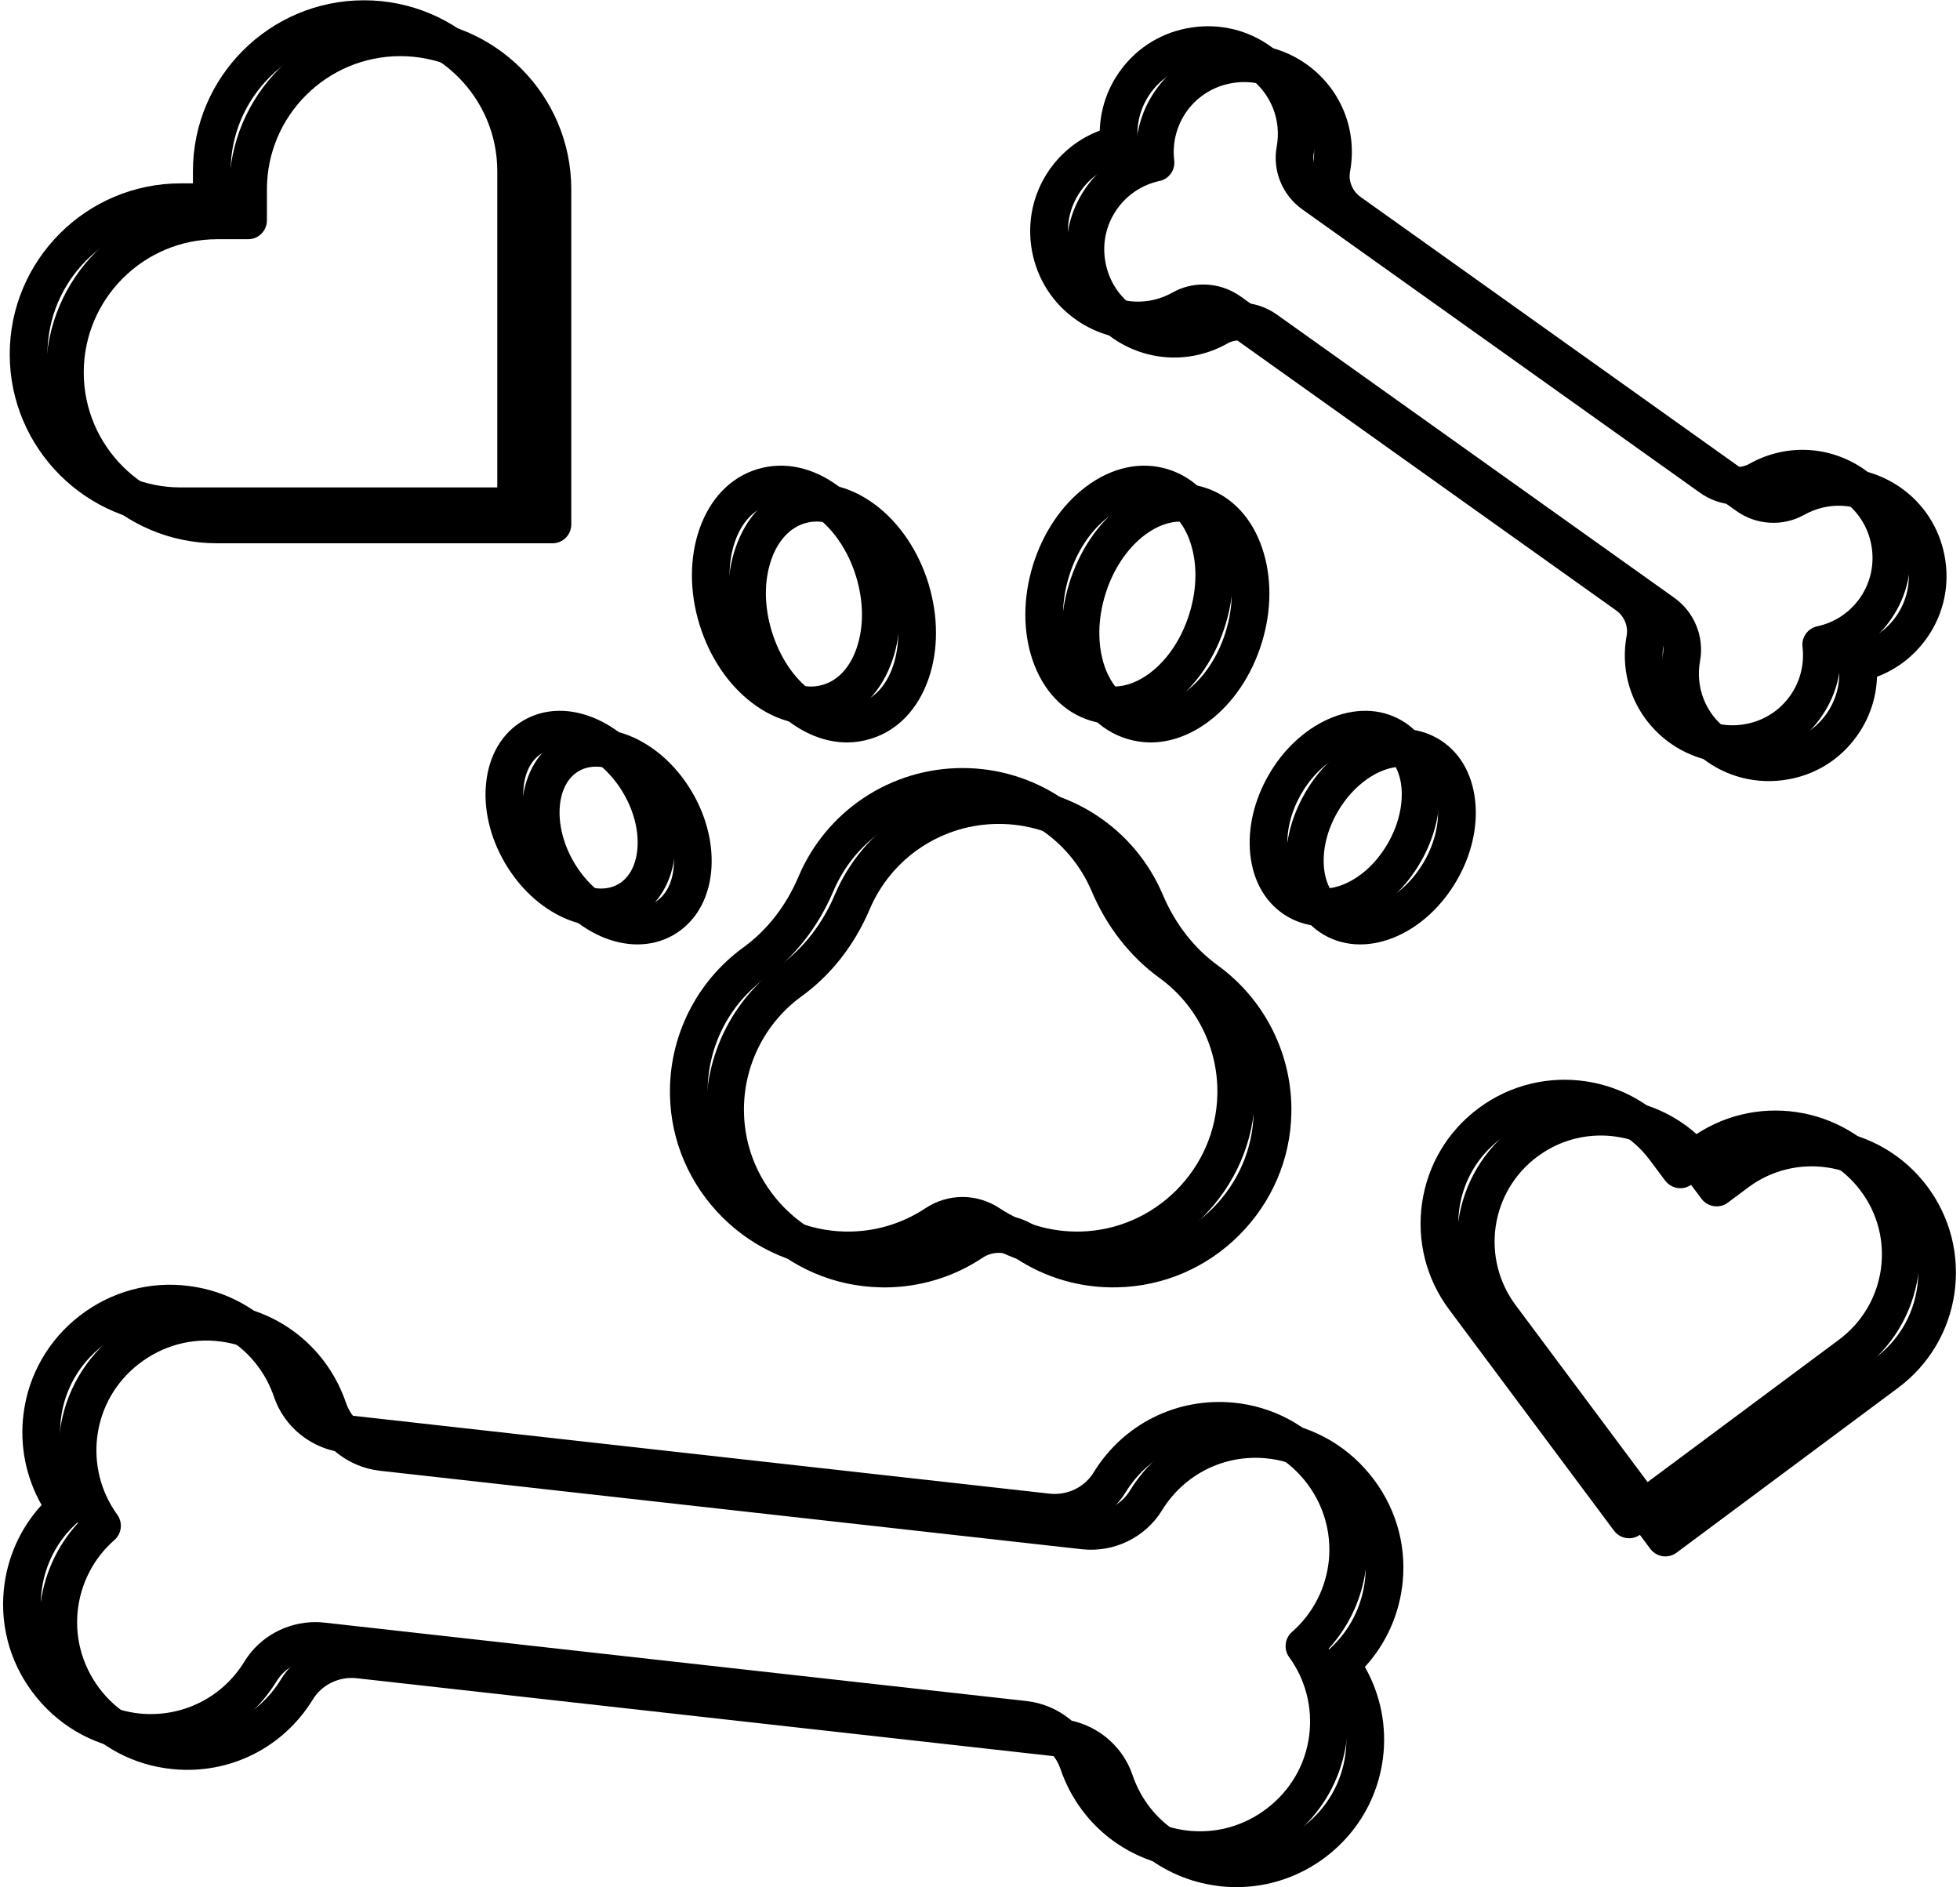 <svg xmlns="http://www.w3.org/2000/svg" xmlns:xlink="http://www.w3.org/1999/xlink" width="108" zoomAndPan="magnify" viewBox="0 0 81 78" height="104" preserveAspectRatio="xMidYMid meet" version="1.0"><defs><clipPath id="26466e85cf"><path d="M 0 53 L 57 53 L 57 77.25 L 0 77.25 Z M 0 53 " clip-rule="nonzero"/></clipPath><clipPath id="35eb2eba12"><path d="M 58 44 L 79.5 44 L 79.5 64 L 58 64 Z M 58 44 " clip-rule="nonzero"/></clipPath><clipPath id="0d57684c89"><path d="M 1.5 53 L 58 53 L 58 78 L 1.5 78 Z M 1.5 53 " clip-rule="nonzero"/></clipPath><clipPath id="b2d677a958"><path d="M 1.5 0.75 L 24 0.75 L 24 23 L 1.5 23 Z M 1.5 0.75 " clip-rule="nonzero"/></clipPath></defs><g clip-path="url(#26466e85cf)"><path fill="#000000" d="M 13.035 67.039 C 13.164 67.039 13.293 67.047 13.422 67.062 L 42.418 70.301 C 43.746 70.449 44.875 71.352 45.301 72.602 C 45.859 74.258 47.285 75.422 49.016 75.648 C 50.215 75.801 51.406 75.477 52.371 74.73 C 53.34 73.984 53.953 72.918 54.105 71.723 C 54.25 70.574 53.957 69.422 53.277 68.488 C 53.043 68.16 53.09 67.711 53.395 67.445 C 54.266 66.68 54.805 65.625 54.918 64.473 C 55.031 63.273 54.668 62.094 53.895 61.156 C 53.117 60.215 52.023 59.633 50.82 59.52 C 49.086 59.355 47.438 60.18 46.523 61.668 C 45.832 62.793 44.531 63.426 43.203 63.277 L 14.207 60.035 C 12.879 59.887 11.75 58.984 11.324 57.734 C 10.762 56.082 9.34 54.914 7.609 54.691 C 6.41 54.535 5.219 54.863 4.25 55.609 C 3.285 56.352 2.672 57.422 2.52 58.617 C 2.375 59.766 2.668 60.914 3.348 61.852 C 3.582 62.176 3.531 62.629 3.23 62.895 C 2.359 63.656 1.82 64.715 1.707 65.867 C 1.594 67.066 1.957 68.242 2.73 69.184 C 3.508 70.125 4.598 70.703 5.801 70.82 C 7.539 70.98 9.188 70.16 10.102 68.668 C 10.723 67.652 11.848 67.039 13.035 67.039 Z M 49.605 77.242 C 49.344 77.242 49.078 77.227 48.816 77.191 C 46.492 76.891 44.578 75.324 43.824 73.105 C 43.594 72.422 42.973 71.93 42.246 71.852 L 13.246 68.609 C 12.52 68.527 11.805 68.871 11.43 69.484 C 10.203 71.484 7.992 72.59 5.656 72.367 C 4.039 72.215 2.57 71.438 1.531 70.176 C 0.488 68.914 0 67.332 0.156 65.715 C 0.285 64.395 0.832 63.168 1.719 62.199 C 1.07 61.059 0.805 59.738 0.973 58.422 C 1.18 56.812 2.004 55.375 3.297 54.375 C 4.594 53.375 6.195 52.938 7.809 53.148 C 10.133 53.445 12.047 55.016 12.801 57.234 C 13.031 57.914 13.652 58.406 14.379 58.488 L 43.375 61.73 C 44.105 61.812 44.82 61.469 45.195 60.855 C 46.422 58.855 48.633 57.75 50.969 57.969 C 52.586 58.121 54.055 58.902 55.094 60.164 C 56.137 61.426 56.625 63.008 56.469 64.621 L 55.691 64.547 L 56.469 64.621 C 56.34 65.945 55.793 67.172 54.906 68.141 C 55.555 69.281 55.82 70.598 55.652 71.918 C 55.445 73.527 54.621 74.965 53.328 75.965 C 52.242 76.801 50.945 77.242 49.605 77.242 " fill-opacity="1" fill-rule="nonzero"/></g><path fill="#000000" d="M 49.727 11.758 C 50.266 11.758 50.805 11.922 51.262 12.246 L 67.695 23.957 C 68.52 24.547 68.938 25.566 68.758 26.559 C 68.555 27.656 68.988 28.75 69.887 29.41 C 70.504 29.871 71.273 30.059 72.043 29.941 C 72.812 29.824 73.488 29.422 73.945 28.801 C 74.387 28.203 74.578 27.473 74.492 26.738 C 74.441 26.34 74.707 25.969 75.102 25.883 C 75.824 25.73 76.453 25.309 76.875 24.699 C 77.312 24.066 77.477 23.293 77.336 22.527 C 77.195 21.762 76.766 21.098 76.129 20.664 C 75.211 20.031 74.035 19.98 73.062 20.527 C 72.184 21.02 71.082 20.957 70.258 20.367 L 53.824 8.656 C 52.996 8.07 52.578 7.047 52.762 6.059 C 52.961 4.961 52.527 3.867 51.633 3.207 C 51.012 2.746 50.246 2.559 49.473 2.676 C 48.703 2.793 48.027 3.195 47.57 3.816 C 47.133 4.41 46.938 5.145 47.027 5.879 C 47.074 6.277 46.812 6.648 46.418 6.73 C 45.695 6.887 45.062 7.309 44.645 7.918 C 44.207 8.551 44.043 9.32 44.184 10.086 C 44.324 10.855 44.754 11.516 45.387 11.953 C 46.305 12.586 47.48 12.637 48.457 12.09 C 48.848 11.867 49.289 11.758 49.727 11.758 Z M 71.594 31.531 C 70.648 31.531 69.73 31.234 68.957 30.664 C 67.578 29.645 66.914 27.965 67.223 26.277 C 67.297 25.879 67.125 25.465 66.789 25.227 L 50.355 13.516 C 50.02 13.277 49.574 13.25 49.219 13.449 C 47.723 14.289 45.918 14.207 44.504 13.238 C 43.523 12.562 42.867 11.547 42.648 10.371 C 42.434 9.195 42.684 8.008 43.359 7.031 C 43.879 6.281 44.605 5.715 45.449 5.398 C 45.477 4.5 45.773 3.629 46.316 2.895 C 47.02 1.938 48.059 1.312 49.242 1.137 C 50.426 0.957 51.605 1.246 52.559 1.953 C 53.938 2.973 54.602 4.652 54.293 6.34 C 54.219 6.738 54.391 7.148 54.73 7.391 L 71.16 19.102 C 71.5 19.34 71.945 19.367 72.297 19.168 C 73.793 18.328 75.602 18.41 77.012 19.379 C 77.992 20.051 78.652 21.07 78.867 22.246 C 79.086 23.422 78.832 24.605 78.156 25.582 C 77.637 26.336 76.91 26.902 76.07 27.219 C 76.043 28.117 75.742 28.988 75.199 29.723 C 74.496 30.68 73.461 31.305 72.277 31.48 C 72.047 31.516 71.82 31.531 71.594 31.531 " fill-opacity="1" fill-rule="nonzero"/><path fill="#000000" d="M 39.777 49.469 C 40.309 49.469 40.844 49.625 41.309 49.934 C 42.301 50.59 43.457 50.926 44.652 50.898 C 46.137 50.863 47.543 50.258 48.609 49.195 C 49.672 48.129 50.277 46.727 50.309 45.238 C 50.352 43.34 49.461 41.535 47.918 40.418 C 46.707 39.539 45.738 38.301 45.117 36.836 C 44.207 34.688 42.109 33.301 39.777 33.301 C 37.445 33.301 35.348 34.688 34.438 36.836 C 33.816 38.301 32.848 39.539 31.637 40.418 C 30.094 41.535 29.203 43.34 29.246 45.238 C 29.277 46.727 29.883 48.129 30.945 49.195 C 32.012 50.258 33.414 50.863 34.902 50.898 C 36.102 50.926 37.254 50.59 38.246 49.934 C 38.711 49.625 39.246 49.469 39.777 49.469 Z M 35.043 52.457 C 34.984 52.457 34.926 52.457 34.867 52.453 C 32.977 52.41 31.191 51.645 29.844 50.297 C 28.496 48.945 27.727 47.164 27.688 45.273 C 27.633 42.863 28.766 40.578 30.719 39.156 C 31.703 38.445 32.492 37.43 33 36.227 C 34.156 33.504 36.816 31.742 39.777 31.742 C 42.738 31.742 45.398 33.504 46.555 36.227 C 47.062 37.43 47.852 38.445 48.836 39.156 C 50.789 40.578 51.922 42.863 51.867 45.273 C 51.828 47.164 51.059 48.945 49.711 50.297 C 48.363 51.645 46.578 52.41 44.688 52.453 C 43.168 52.492 41.703 52.066 40.445 51.23 C 40.039 50.961 39.516 50.961 39.109 51.23 C 37.902 52.035 36.496 52.457 35.043 52.457 " fill-opacity="1" fill-rule="nonzero"/><path fill="#000000" d="M 47.293 20.805 C 46.812 20.805 46.301 20.992 45.812 21.359 C 45.074 21.918 44.492 22.793 44.176 23.828 C 43.859 24.859 43.852 25.91 44.148 26.785 C 44.422 27.57 44.91 28.109 45.531 28.297 C 46.148 28.488 46.855 28.316 47.52 27.816 C 48.258 27.262 48.84 26.383 49.156 25.352 C 49.477 24.316 49.484 23.266 49.184 22.391 C 48.914 21.605 48.422 21.07 47.805 20.879 C 47.637 20.828 47.469 20.805 47.293 20.805 Z M 46.047 29.934 C 45.719 29.934 45.395 29.883 45.074 29.785 C 43.965 29.449 43.113 28.562 42.676 27.289 C 42.27 26.109 42.273 24.715 42.684 23.371 C 43.098 22.023 43.875 20.871 44.875 20.117 C 45.949 19.309 47.152 19.051 48.258 19.391 C 49.367 19.73 50.223 20.617 50.656 21.887 C 51.062 23.07 51.062 24.461 50.648 25.805 C 50.238 27.152 49.457 28.309 48.461 29.059 C 47.695 29.637 46.863 29.934 46.047 29.934 " fill-opacity="1" fill-rule="nonzero"/><path fill="#000000" d="M 32.262 20.805 C 32.086 20.805 31.918 20.828 31.75 20.879 C 31.133 21.07 30.641 21.605 30.371 22.391 C 30.07 23.266 30.078 24.316 30.398 25.352 C 30.715 26.383 31.293 27.262 32.035 27.816 C 32.699 28.316 33.406 28.488 34.023 28.297 C 34.645 28.109 35.133 27.57 35.402 26.785 C 35.703 25.91 35.695 24.859 35.379 23.828 C 35.062 22.793 34.48 21.918 33.742 21.359 C 33.254 20.992 32.742 20.805 32.262 20.805 Z M 33.508 29.934 C 32.691 29.934 31.859 29.637 31.094 29.059 C 30.098 28.309 29.32 27.152 28.906 25.805 C 28.492 24.461 28.492 23.07 28.898 21.887 C 29.332 20.617 30.184 19.73 31.293 19.391 C 32.406 19.051 33.605 19.309 34.68 20.117 C 35.68 20.871 36.457 22.023 36.871 23.371 C 37.281 24.715 37.285 26.109 36.879 27.289 C 36.441 28.562 35.59 29.449 34.48 29.785 C 34.164 29.883 33.836 29.934 33.508 29.934 " fill-opacity="1" fill-rule="nonzero"/><path fill="#000000" d="M 22.203 34.859 C 22.645 35.621 23.262 36.211 23.949 36.516 C 24.547 36.781 25.117 36.793 25.555 36.539 C 25.988 36.289 26.266 35.793 26.336 35.141 C 26.414 34.395 26.215 33.562 25.773 32.801 C 24.922 31.328 23.387 30.559 22.422 31.117 C 21.453 31.676 21.352 33.391 22.203 34.859 Z M 24.844 38.281 C 24.348 38.281 23.828 38.168 23.312 37.938 C 22.332 37.5 21.457 36.684 20.852 35.637 C 20.246 34.594 19.977 33.426 20.09 32.359 C 20.211 31.195 20.762 30.277 21.641 29.77 C 22.52 29.262 23.594 29.246 24.66 29.719 C 25.645 30.16 26.52 30.977 27.121 32.02 C 27.727 33.066 27.996 34.23 27.887 35.301 C 27.766 36.465 27.211 37.383 26.332 37.891 C 25.879 38.152 25.371 38.281 24.844 38.281 " fill-opacity="1" fill-rule="nonzero"/><path fill="#000000" d="M 58.027 35.25 Z M 56.422 30.938 C 55.52 30.938 54.441 31.656 53.781 32.801 C 53.34 33.562 53.141 34.395 53.219 35.141 C 53.289 35.793 53.566 36.289 54 36.539 C 54.438 36.793 55.008 36.781 55.605 36.516 C 56.293 36.211 56.91 35.621 57.352 34.859 C 58.203 33.391 58.102 31.676 57.133 31.117 C 56.922 30.996 56.676 30.938 56.422 30.938 Z M 54.711 38.281 C 54.18 38.281 53.676 38.152 53.223 37.891 C 52.344 37.383 51.789 36.465 51.668 35.301 C 51.559 34.23 51.828 33.066 52.434 32.02 C 53.035 30.977 53.91 30.16 54.895 29.719 C 55.961 29.246 57.035 29.262 57.914 29.77 C 58.793 30.277 59.344 31.195 59.465 32.359 C 59.578 33.426 59.309 34.594 58.703 35.637 C 58.098 36.684 57.223 37.5 56.242 37.938 C 55.727 38.168 55.207 38.281 54.711 38.281 " fill-opacity="1" fill-rule="nonzero"/><path fill="#000000" d="M 7.469 9.137 C 4.434 9.137 1.961 11.605 1.961 14.641 C 1.961 17.676 4.434 20.145 7.469 20.145 L 20.551 20.145 L 20.551 7.074 C 20.551 4.039 18.082 1.57 15.043 1.57 C 12.004 1.57 9.531 4.039 9.531 7.074 L 9.531 8.355 C 9.531 8.562 9.449 8.762 9.305 8.906 C 9.16 9.055 8.961 9.137 8.754 9.137 Z M 21.332 21.703 L 7.469 21.703 C 3.574 21.703 0.402 18.535 0.402 14.641 C 0.402 10.746 3.574 7.578 7.469 7.578 L 7.973 7.578 L 7.973 7.074 C 7.973 3.18 11.145 0.012 15.043 0.012 C 18.941 0.012 22.109 3.18 22.109 7.074 L 22.109 20.926 C 22.109 21.355 21.762 21.703 21.332 21.703 " fill-opacity="1" fill-rule="nonzero"/><g clip-path="url(#35eb2eba12)"><path fill="#000000" d="M 64.652 46.18 C 63.715 46.18 62.801 46.48 62.035 47.051 C 61.094 47.75 60.484 48.773 60.312 49.934 C 60.145 51.094 60.438 52.254 61.137 53.191 L 67.484 61.703 L 76.004 55.363 C 76.941 54.664 77.555 53.637 77.727 52.48 C 77.895 51.316 77.602 50.16 76.902 49.223 C 75.453 47.277 72.695 46.875 70.754 48.32 L 69.906 48.953 C 69.562 49.211 69.074 49.137 68.816 48.793 L 68.184 47.949 C 67.484 47.008 66.457 46.395 65.297 46.227 C 65.082 46.195 64.867 46.18 64.652 46.18 Z M 67.324 63.574 C 67.285 63.574 67.25 63.57 67.211 63.566 C 67.008 63.535 66.824 63.426 66.699 63.258 L 59.887 54.121 C 58.938 52.848 58.543 51.281 58.77 49.711 C 59 48.137 59.828 46.75 61.105 45.801 C 63.738 43.84 67.477 44.387 69.434 47.016 L 69.602 47.238 L 69.82 47.074 C 72.453 45.113 76.191 45.66 78.152 48.289 C 79.102 49.562 79.496 51.133 79.27 52.703 C 79.039 54.277 78.211 55.664 76.934 56.613 L 67.789 63.418 C 67.652 63.52 67.492 63.574 67.324 63.574 " fill-opacity="1" fill-rule="nonzero"/></g><g clip-path="url(#0d57684c89)"><path fill="#000000" d="M 14.535 67.789 C 14.664 67.789 14.793 67.797 14.922 67.812 L 43.918 71.051 C 45.246 71.199 46.375 72.102 46.801 73.352 C 47.359 75.008 48.785 76.172 50.516 76.398 C 51.715 76.551 52.906 76.227 53.871 75.48 C 54.84 74.734 55.453 73.668 55.605 72.473 C 55.75 71.324 55.457 70.172 54.777 69.238 C 54.543 68.91 54.59 68.461 54.895 68.195 C 55.766 67.43 56.305 66.375 56.418 65.223 C 56.531 64.023 56.168 62.844 55.395 61.906 C 54.617 60.965 53.523 60.383 52.32 60.27 C 50.586 60.105 48.938 60.93 48.023 62.418 C 47.332 63.543 46.031 64.176 44.703 64.027 L 15.707 60.785 C 14.379 60.637 13.25 59.734 12.824 58.484 C 12.262 56.832 10.84 55.664 9.109 55.441 C 7.91 55.285 6.719 55.613 5.75 56.359 C 4.785 57.102 4.172 58.172 4.02 59.367 C 3.875 60.516 4.168 61.664 4.848 62.602 C 5.082 62.926 5.031 63.379 4.73 63.645 C 3.859 64.406 3.32 65.465 3.207 66.617 C 3.094 67.816 3.457 68.992 4.23 69.934 C 5.008 70.875 6.098 71.453 7.301 71.57 C 9.039 71.73 10.688 70.91 11.602 69.418 C 12.223 68.402 13.348 67.789 14.535 67.789 Z M 51.105 77.992 C 50.844 77.992 50.578 77.977 50.316 77.941 C 47.992 77.641 46.078 76.074 45.324 73.855 C 45.094 73.172 44.473 72.68 43.746 72.602 L 14.746 69.359 C 14.02 69.277 13.305 69.621 12.93 70.234 C 11.703 72.234 9.492 73.34 7.156 73.117 C 5.539 72.965 4.07 72.188 3.031 70.926 C 1.988 69.664 1.5 68.082 1.656 66.465 C 1.785 65.145 2.332 63.918 3.219 62.949 C 2.57 61.809 2.305 60.488 2.473 59.172 C 2.68 57.562 3.504 56.125 4.797 55.125 C 6.094 54.125 7.695 53.688 9.309 53.898 C 11.633 54.195 13.547 55.766 14.301 57.984 C 14.531 58.664 15.152 59.156 15.879 59.238 L 44.875 62.48 C 45.605 62.562 46.32 62.219 46.695 61.605 C 47.922 59.605 50.133 58.5 52.469 58.719 C 54.086 58.871 55.555 59.652 56.594 60.914 C 57.637 62.176 58.125 63.758 57.969 65.371 L 57.191 65.297 L 57.969 65.371 C 57.84 66.695 57.293 67.922 56.406 68.891 C 57.055 70.031 57.32 71.348 57.152 72.668 C 56.945 74.277 56.121 75.715 54.828 76.715 C 53.742 77.551 52.445 77.992 51.105 77.992 " fill-opacity="1" fill-rule="nonzero"/></g><path fill="#000000" d="M 51.227 12.508 C 51.766 12.508 52.305 12.672 52.762 12.996 L 69.195 24.707 C 70.02 25.297 70.438 26.316 70.258 27.309 C 70.055 28.406 70.488 29.5 71.387 30.16 C 72.004 30.621 72.773 30.809 73.543 30.691 C 74.312 30.574 74.988 30.172 75.445 29.551 C 75.887 28.953 76.078 28.223 75.992 27.488 C 75.941 27.09 76.207 26.719 76.602 26.633 C 77.324 26.48 77.953 26.059 78.375 25.449 C 78.812 24.816 78.977 24.043 78.836 23.277 C 78.695 22.512 78.266 21.848 77.629 21.414 C 76.711 20.781 75.535 20.73 74.562 21.277 C 73.684 21.77 72.582 21.707 71.758 21.117 L 55.324 9.406 C 54.496 8.82 54.078 7.797 54.262 6.809 C 54.461 5.711 54.027 4.617 53.133 3.957 C 52.512 3.496 51.746 3.309 50.973 3.426 C 50.203 3.543 49.527 3.945 49.07 4.566 C 48.633 5.16 48.438 5.895 48.527 6.629 C 48.574 7.027 48.312 7.398 47.918 7.48 C 47.195 7.637 46.562 8.059 46.145 8.668 C 45.707 9.301 45.543 10.07 45.684 10.836 C 45.824 11.605 46.254 12.266 46.887 12.703 C 47.805 13.336 48.98 13.387 49.957 12.84 C 50.348 12.617 50.789 12.508 51.227 12.508 Z M 73.094 32.281 C 72.148 32.281 71.23 31.984 70.457 31.414 C 69.078 30.395 68.414 28.715 68.723 27.027 C 68.797 26.629 68.625 26.215 68.289 25.977 L 51.855 14.266 C 51.52 14.027 51.074 14 50.719 14.199 C 49.223 15.039 47.418 14.957 46.004 13.988 C 45.023 13.312 44.367 12.297 44.148 11.121 C 43.934 9.945 44.184 8.758 44.859 7.781 C 45.379 7.031 46.105 6.465 46.949 6.148 C 46.977 5.25 47.273 4.379 47.816 3.645 C 48.52 2.688 49.559 2.062 50.742 1.887 C 51.926 1.707 53.105 1.996 54.059 2.703 C 55.438 3.723 56.102 5.402 55.793 7.09 C 55.719 7.488 55.891 7.898 56.23 8.141 L 72.66 19.852 C 73 20.09 73.445 20.117 73.797 19.918 C 75.293 19.078 77.102 19.16 78.512 20.129 C 79.492 20.801 80.152 21.82 80.367 22.996 C 80.586 24.172 80.332 25.355 79.656 26.332 C 79.137 27.086 78.41 27.652 77.57 27.969 C 77.543 28.867 77.242 29.738 76.699 30.473 C 75.996 31.43 74.961 32.055 73.777 32.23 C 73.547 32.266 73.32 32.281 73.094 32.281 " fill-opacity="1" fill-rule="nonzero"/><path fill="#000000" d="M 41.277 50.219 C 41.809 50.219 42.344 50.375 42.809 50.684 C 43.801 51.34 44.957 51.676 46.152 51.648 C 47.637 51.613 49.043 51.008 50.109 49.945 C 51.172 48.879 51.777 47.477 51.809 45.988 C 51.852 44.09 50.961 42.285 49.418 41.168 C 48.207 40.289 47.238 39.051 46.617 37.586 C 45.707 35.438 43.609 34.051 41.277 34.051 C 38.945 34.051 36.848 35.438 35.938 37.586 C 35.316 39.051 34.348 40.289 33.137 41.168 C 31.594 42.285 30.703 44.09 30.746 45.988 C 30.777 47.477 31.383 48.879 32.445 49.945 C 33.512 51.008 34.914 51.613 36.402 51.648 C 37.602 51.676 38.754 51.34 39.746 50.684 C 40.211 50.375 40.746 50.219 41.277 50.219 Z M 36.543 53.207 C 36.484 53.207 36.426 53.207 36.367 53.203 C 34.477 53.16 32.691 52.395 31.344 51.047 C 29.996 49.695 29.227 47.914 29.188 46.023 C 29.133 43.613 30.266 41.328 32.219 39.906 C 33.203 39.195 33.992 38.18 34.5 36.977 C 35.656 34.254 38.316 32.492 41.277 32.492 C 44.238 32.492 46.898 34.254 48.055 36.977 C 48.562 38.18 49.352 39.195 50.336 39.906 C 52.289 41.328 53.422 43.613 53.367 46.023 C 53.328 47.914 52.559 49.695 51.211 51.047 C 49.863 52.395 48.078 53.16 46.188 53.203 C 44.668 53.242 43.203 52.816 41.945 51.98 C 41.539 51.711 41.016 51.711 40.609 51.98 C 39.402 52.785 37.996 53.207 36.543 53.207 " fill-opacity="1" fill-rule="nonzero"/><path fill="#000000" d="M 48.793 21.555 C 48.312 21.555 47.801 21.742 47.312 22.109 C 46.574 22.668 45.992 23.543 45.676 24.578 C 45.359 25.609 45.352 26.66 45.648 27.535 C 45.922 28.32 46.41 28.859 47.031 29.047 C 47.648 29.238 48.355 29.066 49.02 28.566 C 49.758 28.012 50.34 27.133 50.656 26.102 C 50.977 25.066 50.984 24.016 50.684 23.141 C 50.414 22.355 49.922 21.82 49.305 21.629 C 49.137 21.578 48.969 21.555 48.793 21.555 Z M 47.547 30.684 C 47.219 30.684 46.895 30.633 46.574 30.535 C 45.465 30.199 44.613 29.312 44.176 28.039 C 43.77 26.859 43.773 25.465 44.184 24.121 C 44.598 22.773 45.375 21.621 46.375 20.867 C 47.449 20.059 48.652 19.801 49.758 20.141 C 50.867 20.48 51.723 21.367 52.156 22.637 C 52.562 23.82 52.562 25.211 52.148 26.555 C 51.738 27.902 50.957 29.059 49.961 29.809 C 49.195 30.387 48.363 30.684 47.547 30.684 " fill-opacity="1" fill-rule="nonzero"/><path fill="#000000" d="M 33.762 21.555 C 33.586 21.555 33.418 21.578 33.25 21.629 C 32.633 21.82 32.141 22.355 31.871 23.141 C 31.57 24.016 31.578 25.066 31.898 26.102 C 32.215 27.133 32.793 28.012 33.535 28.566 C 34.199 29.066 34.906 29.238 35.523 29.047 C 36.145 28.859 36.633 28.32 36.902 27.535 C 37.203 26.66 37.195 25.609 36.879 24.578 C 36.562 23.543 35.98 22.668 35.242 22.109 C 34.754 21.742 34.242 21.555 33.762 21.555 Z M 35.008 30.684 C 34.191 30.684 33.359 30.387 32.594 29.809 C 31.598 29.059 30.82 27.902 30.406 26.555 C 29.992 25.211 29.992 23.82 30.398 22.637 C 30.832 21.367 31.684 20.48 32.793 20.141 C 33.906 19.801 35.105 20.059 36.18 20.867 C 37.18 21.621 37.957 22.773 38.371 24.121 C 38.781 25.465 38.785 26.859 38.379 28.039 C 37.941 29.312 37.09 30.199 35.98 30.535 C 35.664 30.633 35.336 30.684 35.008 30.684 " fill-opacity="1" fill-rule="nonzero"/><path fill="#000000" d="M 23.703 35.609 C 24.145 36.371 24.762 36.961 25.449 37.266 C 26.047 37.531 26.617 37.543 27.055 37.289 C 27.488 37.039 27.766 36.543 27.836 35.891 C 27.914 35.145 27.715 34.312 27.273 33.551 C 26.422 32.078 24.887 31.309 23.922 31.867 C 22.953 32.426 22.852 34.141 23.703 35.609 Z M 26.344 39.031 C 25.848 39.031 25.328 38.918 24.812 38.688 C 23.832 38.25 22.957 37.434 22.352 36.387 C 21.746 35.344 21.477 34.176 21.59 33.109 C 21.711 31.945 22.262 31.027 23.141 30.52 C 24.02 30.012 25.094 29.996 26.16 30.469 C 27.145 30.91 28.02 31.727 28.621 32.77 C 29.227 33.816 29.496 34.98 29.387 36.051 C 29.266 37.215 28.711 38.133 27.832 38.641 C 27.379 38.902 26.871 39.031 26.344 39.031 " fill-opacity="1" fill-rule="nonzero"/><path fill="#000000" d="M 59.527 36 Z M 57.922 31.688 C 57.02 31.688 55.941 32.406 55.281 33.551 C 54.84 34.312 54.641 35.145 54.719 35.891 C 54.789 36.543 55.066 37.039 55.5 37.289 C 55.938 37.543 56.508 37.531 57.105 37.266 C 57.793 36.961 58.41 36.371 58.852 35.609 C 59.703 34.141 59.602 32.426 58.633 31.867 C 58.422 31.746 58.176 31.688 57.922 31.688 Z M 56.211 39.031 C 55.68 39.031 55.176 38.902 54.723 38.641 C 53.844 38.133 53.289 37.215 53.168 36.051 C 53.059 34.98 53.328 33.816 53.934 32.77 C 54.535 31.727 55.41 30.91 56.395 30.469 C 57.461 29.996 58.535 30.012 59.414 30.52 C 60.293 31.027 60.844 31.945 60.965 33.109 C 61.078 34.176 60.809 35.344 60.203 36.387 C 59.598 37.434 58.723 38.25 57.742 38.688 C 57.227 38.918 56.707 39.031 56.211 39.031 " fill-opacity="1" fill-rule="nonzero"/><g clip-path="url(#b2d677a958)"><path fill="#000000" d="M 8.969 9.887 C 5.934 9.887 3.461 12.355 3.461 15.391 C 3.461 18.426 5.934 20.895 8.969 20.895 L 22.051 20.895 L 22.051 7.824 C 22.051 4.789 19.582 2.32 16.543 2.32 C 13.504 2.32 11.031 4.789 11.031 7.824 L 11.031 9.105 C 11.031 9.312 10.949 9.512 10.805 9.656 C 10.66 9.805 10.461 9.887 10.254 9.887 Z M 22.832 22.453 L 8.969 22.453 C 5.074 22.453 1.902 19.285 1.902 15.391 C 1.902 11.496 5.074 8.328 8.969 8.328 L 9.473 8.328 L 9.473 7.824 C 9.473 3.93 12.645 0.762 16.543 0.762 C 20.441 0.762 23.609 3.93 23.609 7.824 L 23.609 21.676 C 23.609 22.105 23.262 22.453 22.832 22.453 " fill-opacity="1" fill-rule="nonzero"/></g><path fill="#000000" d="M 66.152 46.93 C 65.215 46.93 64.301 47.23 63.535 47.801 C 62.594 48.5 61.984 49.523 61.812 50.684 C 61.645 51.844 61.938 53.004 62.637 53.941 L 68.984 62.453 L 77.504 56.113 C 78.441 55.414 79.055 54.387 79.227 53.23 C 79.395 52.066 79.102 50.91 78.402 49.973 C 76.953 48.027 74.195 47.625 72.254 49.07 L 71.406 49.703 C 71.062 49.961 70.574 49.887 70.316 49.543 L 69.684 48.699 C 68.984 47.758 67.957 47.145 66.797 46.977 C 66.582 46.945 66.367 46.93 66.152 46.93 Z M 68.824 64.324 C 68.785 64.324 68.75 64.32 68.711 64.316 C 68.508 64.285 68.324 64.176 68.199 64.008 L 61.387 54.871 C 60.438 53.598 60.043 52.031 60.27 50.461 C 60.5 48.887 61.328 47.5 62.605 46.551 C 65.238 44.59 68.977 45.137 70.934 47.766 L 71.102 47.988 L 71.32 47.824 C 73.953 45.863 77.691 46.41 79.652 49.039 C 80.602 50.312 80.996 51.883 80.77 53.453 C 80.539 55.027 79.711 56.414 78.434 57.363 L 69.289 64.168 C 69.152 64.27 68.992 64.324 68.824 64.324 " fill-opacity="1" fill-rule="nonzero"/></svg>